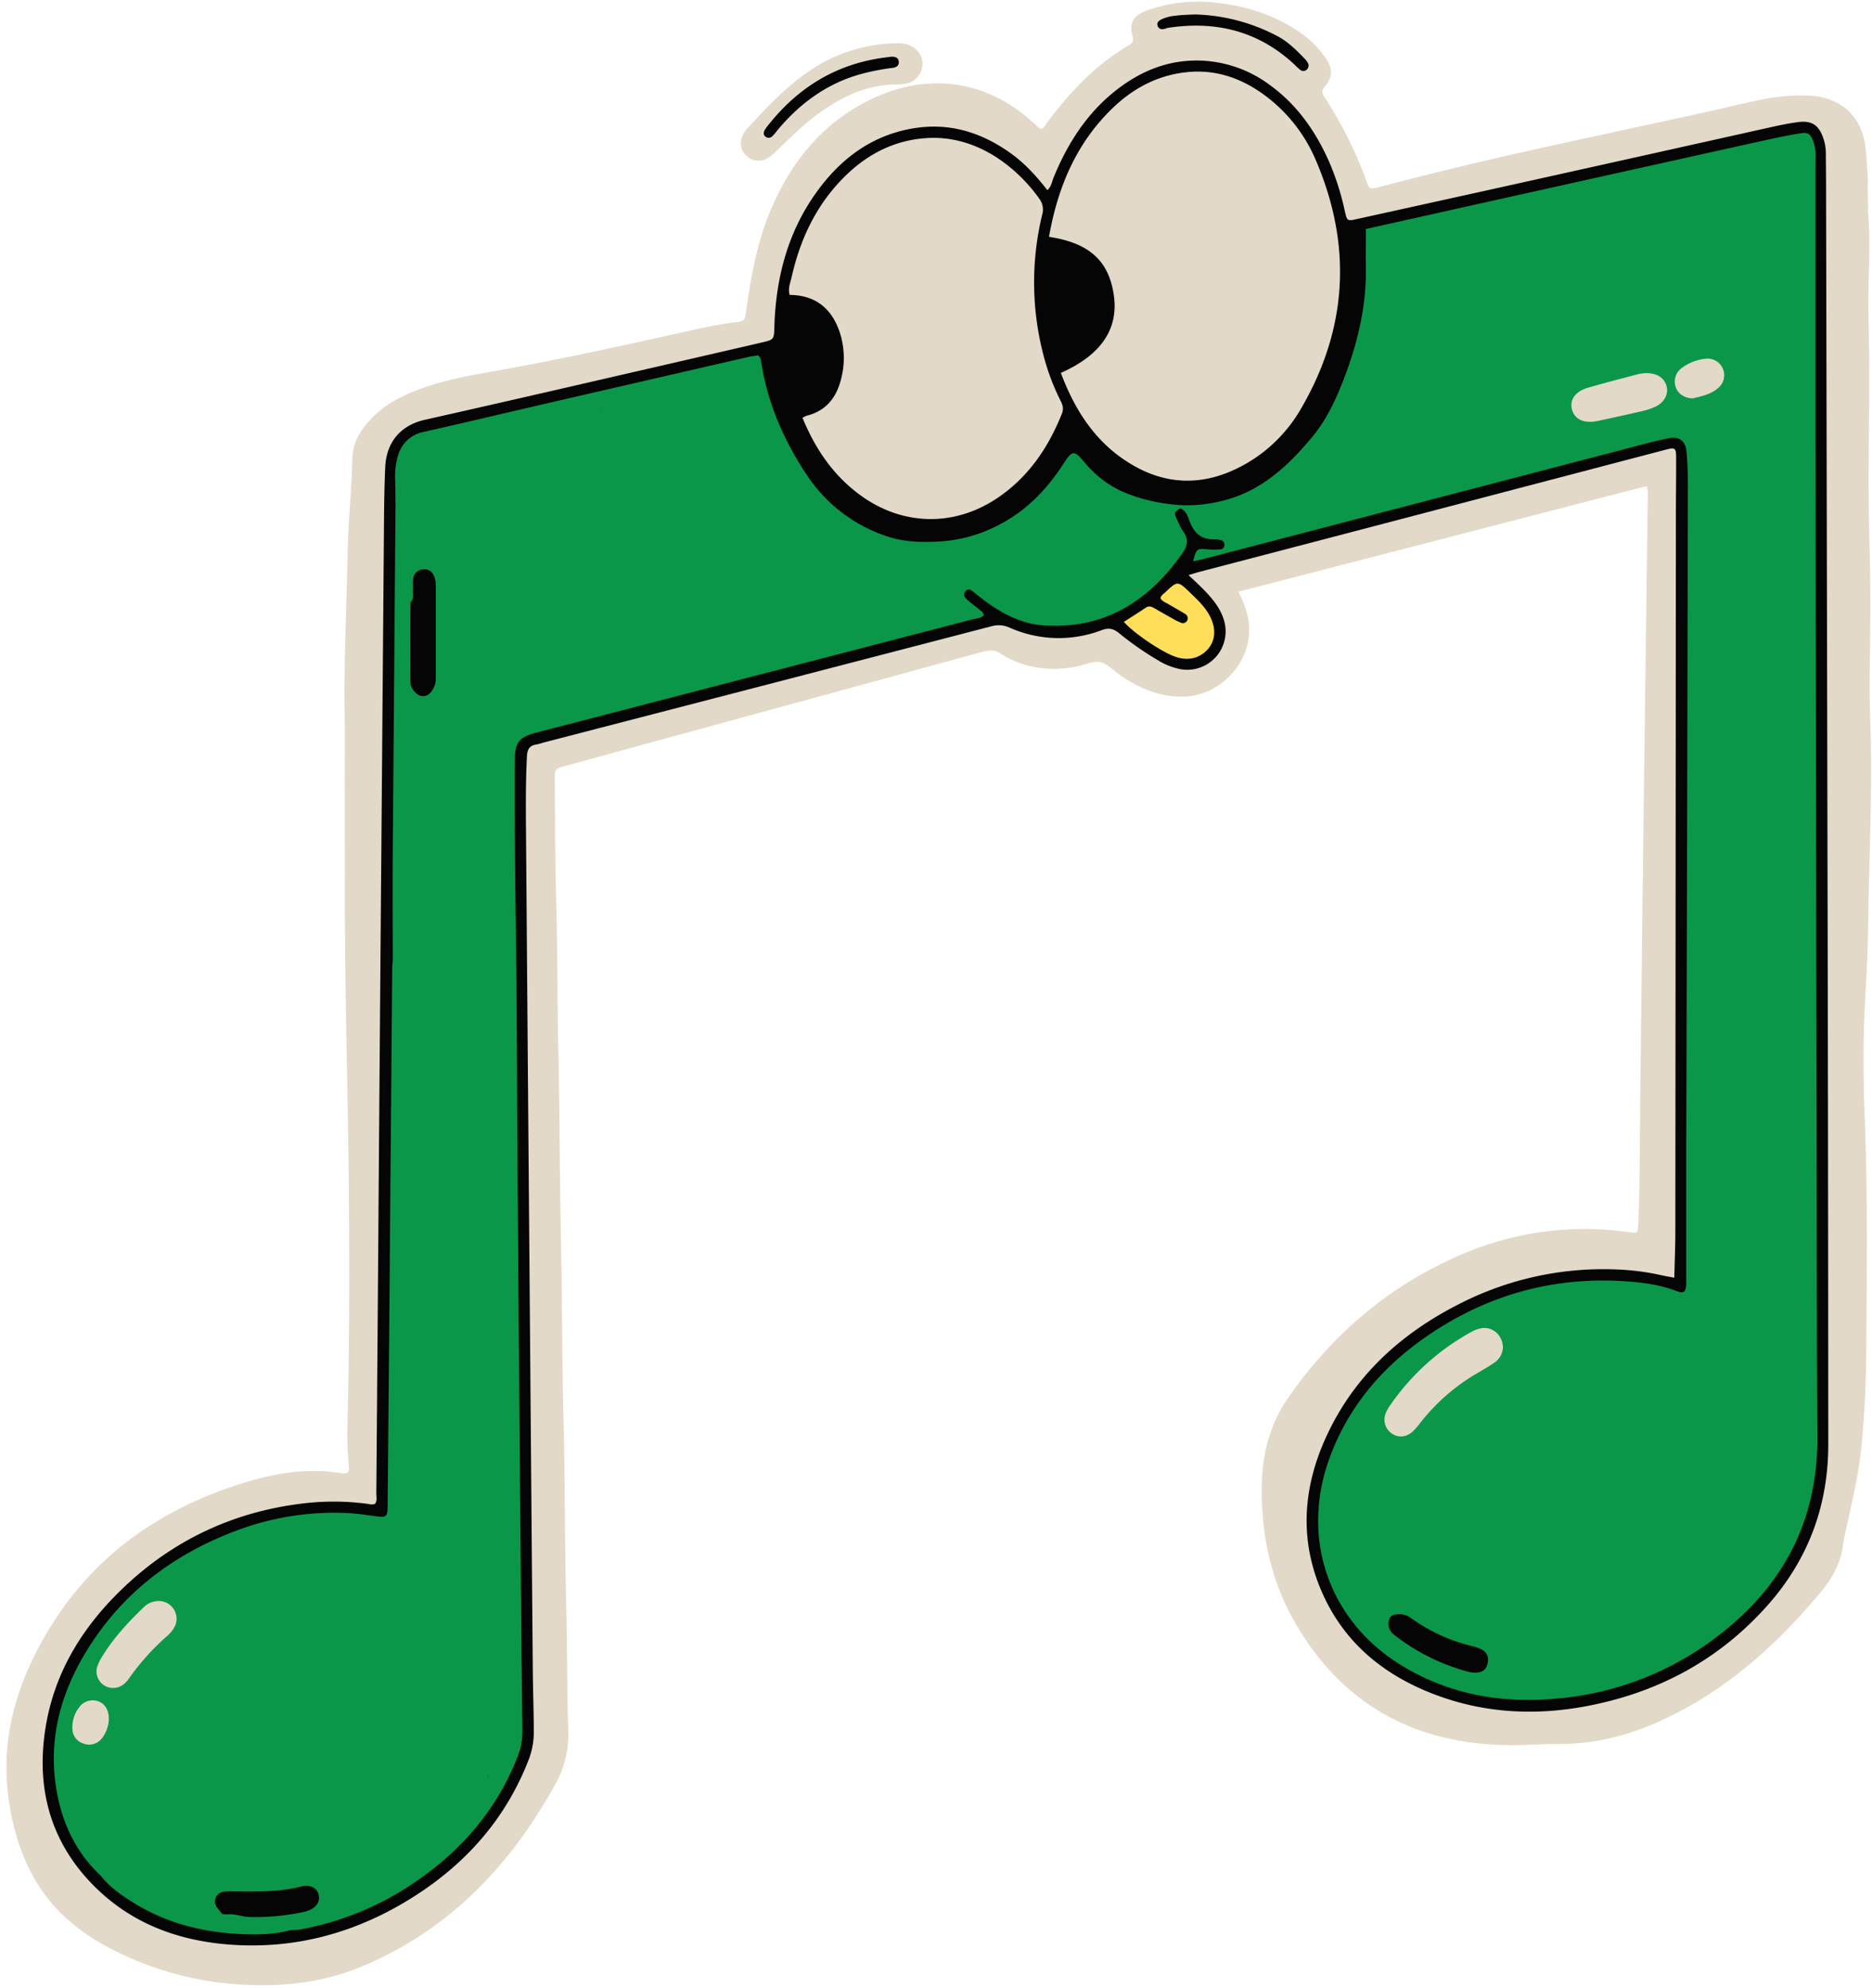 <?xml version="1.0" encoding="UTF-8" standalone="no"?><svg xmlns="http://www.w3.org/2000/svg" xmlns:xlink="http://www.w3.org/1999/xlink" data-name="Layer 1" fill="#000000" height="852" preserveAspectRatio="xMidYMid meet" version="1" viewBox="90.2 96.0 802.7 852.0" width="802.7" zoomAndPan="magnify"><g id="change1_1"><path d="M796.265,304.357,621.2,349.634c2.978,5.645,4.706,11.047,4.612,16.966-.233,14.729-13.181,27.621-27.951,28-10.1.26-18.784-3.378-26.914-8.87-3-2.027-5.72-5.146-8.994-5.891-3.021-.688-6.6,1.2-9.956,1.845-11.683,2.248-22.8.866-32.948-5.644-2.847-1.827-5.4-1.245-8.272-.458q-75.288,20.624-150.6,41.158c-9.62,2.628-19.213,5.356-28.86,7.877-2.3.6-3.3,1.508-3.26,4.02.259,17.8.092,35.6.632,53.386.628,20.7.438,41.4.876,62.1.615,29.05.647,58.109,1.234,87.154.488,24.15.376,48.305,1.012,72.445.7,26.69.439,53.392,1.181,80.07.5,17.795.286,35.592.876,53.379a44,44,0,0,1-5.242,23.059c-19.226,35.079-45.45,62.8-82.92,78.554-17.787,7.478-36.518,9.212-55.551,7.668a138.143,138.143,0,0,1-47.1-12.525c-14.885-6.894-27.968-16.188-36.789-30.477-6.784-10.99-10.443-23.075-12.283-35.785-3.736-25.8,3.035-49.076,16.025-71.258,18.969-32.393,47.069-52.55,82.223-64.022,14.54-4.745,29.178-7.362,44.43-4.892,2.47.4,3.337-.456,3.143-2.86a141.2,141.2,0,0,1-.681-15.226c.927-34.133.96-68.276.671-102.415-.271-31.958-1.159-63.91-1.515-95.868-.286-25.606-.187-51.215-.244-76.823-.024-10.716.121-21.433-.037-32.146-.343-23.254.814-46.477,1.279-69.714.268-13.421,1.748-26.794,2.024-40.228.129-6.28,3.243-11.434,7.363-15.979,5.364-5.916,12.08-9.768,19.441-12.65,10.712-4.194,21.94-6.375,33.188-8.348,27.874-4.888,55.485-11.025,83.1-17.139,6.9-1.528,13.814-3.041,20.843-3.936,4.331-.551,4.292-.612,4.892-4.828,2.124-14.931,4.733-29.732,10.732-43.728,8.1-18.9,20.1-34.479,38.249-44.665,25.693-14.419,53.706-12.371,76,9.394a11.877,11.877,0,0,0,1.229.934c1.482.035,1.76-1.223,2.357-2.03,9.911-13.39,21.126-25.407,35.659-33.922,1.657-.971,1.992-1.83,1.45-3.861-1.5-5.609.324-8.788,6.076-10.914A64.814,64.814,0,0,1,610.845,97.1c12.63,1.206,24.537,4.793,35.263,11.793a42.991,42.991,0,0,1,12.5,11.979c3.145,4.686,3.173,8.1-.425,12.35-1.416,1.674-1.213,2.648-.2,4.177A175.111,175.111,0,0,1,676.2,173.837c1.245,3.4,1.392,3.393,5.85,2.223q30.26-7.941,60.781-14.8c26.551-5.912,53.16-11.568,79.725-17.419,8.5-1.872,16.927-4.05,25.5-5.619a87.078,87.078,0,0,1,16.8-1.266c14.572.171,24.312,9.111,25.419,23.659.4,5.205.653,7.3.844,12.726-.164,3.66.1,9.193.081,13.209,1.283,15.206-.2,30.5.2,45.732.843,32.323-.547,64.662.422,96.975.567,18.893.374,37.755.053,56.637-.142,8.346.254,16.7.451,25.054.667,28.155-.8,56.283-1.137,84.426-.177,14.871-1.5,29.726-1.832,44.6-.257,11.61-.038,23.247.424,34.854,1.346,33.771.876,67.547.645,101.323q-.135,19.873-2.031,39.67c-1.031,10.859-3.481,21.48-5.814,32.111-.777,3.542-1.689,7.044-2.163,10.657-.978,7.442-4.547,13.9-9.171,19.471-18.968,22.856-40.7,42.4-67.959,55.1-14.177,6.607-28.956,10.432-44.676,10.385-6.709-.019-13.436.509-20.117.5-40.128-.052-71.469-16.252-92.288-51.289-11.1-18.684-15.337-39.192-14.96-60.537.231-13.135,3.572-25.888,11.275-37,19.651-28.329,45.284-49.7,77.121-62.63a133.225,133.225,0,0,1,68.958-8.435c3.952.542,3.9.556,4.093-3.891.81-18.7.612-37.4.851-56.107.457-35.591.818-71.183,1.268-106.774q.921-73,1.9-145.993C796.728,309.233,797.112,307.044,796.265,304.357Z" fill="#e2d9c8"/></g><g id="change1_2"><path d="M474.681,114.545a14.137,14.137,0,0,1,4.614.506c4.254,1.466,6.759,4.906,6.42,8.977a8.7,8.7,0,0,1-7.68,7.918,25.929,25.929,0,0,1-3.791.258c-11.681.145-21.805,4.649-31.221,11.134-7.045,4.852-13.105,10.838-19.229,16.752a26.969,26.969,0,0,1-4.106,3.516,7.627,7.627,0,0,1-9.5-.865c-2.6-2.5-3.045-6.041-1.14-9.45a11.648,11.648,0,0,1,1.569-2.2c7.978-8.665,16.007-17.275,25.749-24.057A67.994,67.994,0,0,1,474.681,114.545Z" fill="#e2d9c8"/></g><g id="change2_1"><path d="M808.118,643.684c.163-6.74.442-13.044.448-19.347q.145-152.835.234-305.67c.006-8.9.137-17.8.111-26.693-.011-3.9-.534-4.242-4.041-3.323q-58.9,15.44-117.808,30.883-41.288,10.815-82.584,21.6c-1.4.366-2.771.827-4.637,1.388,2.3,2.195,4.4,4.1,6.384,6.123,3.7,3.78,7.1,7.782,8.729,12.969a16.462,16.462,0,0,1-18.375,21.259,28.745,28.745,0,0,1-10.051-3.976,130.529,130.529,0,0,1-16.506-11.511c-2.3-1.863-4.241-2.439-7.324-1.308a51.8,51.8,0,0,1-39.75-1.11,11.2,11.2,0,0,0-7.842-.461q-96.033,24.981-192.1,49.848a22.624,22.624,0,0,1-2.614.74c-3.026.4-4.077,1.94-4.242,5.09-.569,10.89-.487,21.776-.4,32.668q.359,45.492.718,90.984.543,67.826,1.1,135.65.537,66.192,1.095,132.382c.076,8.711.409,17.42.414,26.13a32.374,32.374,0,0,1-1.96,11.7c-9.682,25.377-26.641,44.737-49.322,59.178-24.45,15.569-51.176,23-80.231,20.573-22.2-1.857-42.055-9.581-57.83-25.833-16.107-16.593-22.873-36.716-20.91-59.676,2.418-28.3,16.141-50.863,36.656-69.566,21.28-19.4,46.485-30.659,75.082-33.983a109.865,109.865,0,0,1,27.706.288,4.5,4.5,0,0,0,2.728-.048c1.04-1.409.553-3.09.566-4.66q.594-73.273,1.133-146.548.528-68.1,1.081-136.2t1.1-136.2c.059-6.895.206-13.794.5-20.684.457-10.885,6.69-18.079,16.982-20.4q39.784-8.965,79.516-18.165,32.334-7.421,64.655-14.9c5.589-1.287,5.545-1.279,5.713-6.795.639-20.958,5.71-40.572,18.136-57.793,10-13.864,22.835-23.73,40.023-27.027,15.944-3.059,30.172,1.127,43.14,10.4,6.087,4.352,11.073,9.854,15.75,15.835,1.766-1.537,1.952-3.623,2.683-5.405,6.025-14.679,14.353-27.722,27.024-37.578,10.627-8.266,22.512-13.032,36.241-12.529a52.537,52.537,0,0,1,29.307,10.349c11.981,8.627,20.064,20.313,25.874,33.7a113.045,113.045,0,0,1,6.376,20.211c1.032,4.568,1.032,4.581,5.358,3.628q30.273-6.672,60.542-13.36,58.668-13.013,117.318-26.1c3.718-.833,7.442-1.565,11.2-2.068,5.774-.772,8.835,1.22,10.746,6.742a19.577,19.577,0,0,1,1.15,6.4c.009,4.177.083,8.353.092,12.529q.378,174.624.739,349.248.179,95.894.21,191.788c.023,26.323-8.591,49.442-26.075,69.119-20.636,23.226-46.591,37.169-76.918,43.037-22.927,4.436-45.541,3.169-67.4-5.506-20.5-8.133-36.672-21.4-46.038-41.722-10.555-22.906-9.118-45.938,1.307-68.458,11.926-25.762,31.8-43.839,56.784-56.529a135.359,135.359,0,0,1,67.259-14.852,105.033,105.033,0,0,1,19.407,2.452C804.191,642.99,805.935,643.269,808.118,643.684Z" fill="#050505"/></g><g id="change2_2"><path d="M602.454,102.193a79.775,79.775,0,0,1,35.413,9.257c4.726,2.466,8.423,6.232,12.066,10.031a6.921,6.921,0,0,1,.957,1.3,2.326,2.326,0,0,1-.292,3,2.143,2.143,0,0,1-2.96.1,28.113,28.113,0,0,1-2.386-2.216c-15.41-14.358-33.688-18.848-54.169-15.735-.531.081-1.036.318-1.56.453-1.415.364-2.58.009-2.987-1.477-.341-1.249.516-1.98,1.541-2.536a17.872,17.872,0,0,1,6.271-1.643C597.209,102.343,600.123,102.332,602.454,102.193Z" fill="#050505"/></g><g id="change2_3"><path d="M472.418,120.285c1.425.034,2.95.194,3.168,2.081s-1.178,2.546-2.695,2.74a96.5,96.5,0,0,0-13.844,2.723c-14.065,3.956-25.355,12.138-34.759,23.128-.941,1.1-1.769,2.312-2.8,3.32a2.215,2.215,0,0,1-2.972.363c-1.1-.782-.929-1.9-.4-2.911a14.674,14.674,0,0,1,1.595-2.194c13.229-16.7,30.223-26.722,51.541-29.075C471.613,120.42,471.969,120.353,472.418,120.285Z" fill="#050505"/></g><g id="change3_1"><path d="M869.117,569.248q-.2-100.512-.369-201.025-.11-102.69-.06-205.38a16.7,16.7,0,0,0-1.026-6.409c-1.31-3.218-2.225-3.81-5.777-3.233q-5.9.957-11.74,2.238-54.468,12.045-108.922,24.154-32.671,7.26-65.332,14.566c-2.152,2-1.694,4.665-1.736,7.159-.147,8.882.422,17.784-1.2,26.61-4.572,24.913-12.579,48.085-32.127,65.709-14.227,12.827-30.313,19.168-49.8,16.681-13.985-1.785-25.649-7.239-35.084-17.7-4.42-4.9-6.94-4.695-10.746.708-2.72,3.863-5.608,7.561-8.662,11.171-21.849,25.835-68.182,34.528-96.842-3.037-10.848-14.218-17.262-30.561-21.176-47.945-.449-2,.306-5.057-3.268-5.218-1.426.244-2.867.42-4.275.744q-39.523,9.077-79.039,18.19c-19.976,4.616-39.928,9.338-59.922,13.881a14.129,14.129,0,0,0-11.1,10.045,29.218,29.218,0,0,0-1.282,9.677c.087,4.538.183,9.078.147,13.618q-.565,72.732-1.157,145.466c-.114,15.976-.015,31.954-.013,47.931-.08,1.084-.223,2.167-.232,3.251q-.568,67.549-1.116,135.1-.4,47.665-.85,95.331c-.042,4.646-.509,4.983-5.074,4.4-4.135-.527-8.274-1.2-12.429-1.375a119.2,119.2,0,0,0-47.516,7.6c-27.932,10.519-50.383,27.9-65.509,53.921-10.651,18.324-15.221,38.041-11.109,59.157,2.624,13.475,8.538,25.373,18.732,34.874h0c3.735,4.807,8.68,8.192,13.737,11.363,14.514,9.1,30.577,13,47.525,13.6,6.843.245,13.689.06,20.359-1.834l.012.011a20.761,20.761,0,0,0,6.459-.716,127.246,127.246,0,0,0,42.215-16.919c21.945-13.827,38.719-32.113,48.3-56.545a28.919,28.919,0,0,0,2.078-11.119q-.534-45.473-.884-90.949-.577-67.531-1.1-135.065c-.261-35.765-.286-71.532-.7-107.3-.316-27.412-.774-54.822-.594-82.237.055-8.418,1.759-10.437,9.75-12.509q93.237-24.168,186.461-48.384c1.662-.432,3.6-.413,4.867-1.768-.061-1.232-.9-1.671-1.579-2.221-1.828-1.486-3.723-2.894-5.491-4.447-1.158-1.017-1.951-2.388-.64-3.762,1.124-1.179,2.311-.421,3.354.415,1.275,1.022,2.542,2.054,3.841,3.044,7.779,5.928,16.263,10.588,26.14,11.282,26.115,1.835,45.167-10.321,59.684-31.029,2.19-3.124,2.644-6.137.129-9.37a25.939,25.939,0,0,1-2.25-4.339c-.827-2.068-1.172-4.03,1.178-5.405,2.917,1.219,3.3,4.183,4.37,6.591,1.883,4.249,4.838,6.683,9.609,6.677a15.479,15.479,0,0,1,3.232.31,1.988,1.988,0,0,1,1.659,1.9,1.918,1.918,0,0,1-1.976,2.114,30.463,30.463,0,0,1-4.88-.006c-5.085-.438-5.082-.474-6.614,5.145,1.7-.383,3.261-.691,4.8-1.092q90.582-23.626,181.163-47.262c5.966-1.555,11.919-3.213,17.957-4.424,4.707-.944,7.344,1.225,7.724,5.982.361,4.516.571,9.057.561,13.586q-.294,135.647-.658,271.292c-.054,22.7-.025,45.4-.035,68.1,0,1.271.06,2.547-.034,3.812-.24,3.243-1.141,3.92-4.044,2.8-6.68-2.566-13.69-3.582-20.726-4.119-31.588-2.411-60.483,5.573-86.506,23.5-18.819,12.962-33.22,29.7-41.365,51.361-13.069,34.766-.856,70.614,30.824,89.852,19.933,12.1,41.727,16.066,64.8,14.187a131.54,131.54,0,0,0,71.564-27.678c27.5-21.393,41.912-49.3,41.683-84.565C869.168,664.4,869.211,616.825,869.117,569.248ZM271.4,391.393c-3.941-.02-3.116-4.53-3.341-7.46-.412-5.376.729-10.837-.9-16.149a5.954,5.954,0,0,1-.883-.735c2.79-4.216,2.768-8.443.008-12.681,4.1-1.65,2.2-5.536,3.034-8.391.415-1.416.575-3,2.357-3.215,2.122-.255,2.711,1.418,3.14,3.022a16.8,16.8,0,0,1,.39,4.308c.032,11.2.119,22.4-.055,33.593C275.106,386.771,275.651,391.415,271.4,391.393Zm27.833,465.728.312-.021c-.069.124-.129.249-.195.374C299.314,857.356,299.274,857.238,299.238,857.121Zm48.756-585.762c-.031,0-.061,0-.092,0-.192-.452-.377-.907-.571-1.357A6.036,6.036,0,0,1,347.994,271.359Z" fill="#0b9749"/></g><g id="change1_3"><path d="M545.084,255.848c17.276-7.666,24.8-18.827,22.716-33.3-2.129-14.773-10.518-22.4-27.8-25.034,3.75-21.243,11.718-40.341,27.6-55.477,9.21-8.777,20.134-14.265,32.921-15.224,11.273-.845,21.471,2.637,30.667,9.079a67.284,67.284,0,0,1,23.5,29.411c15.284,36.124,13.3,71.437-6.393,105.462a64.15,64.15,0,0,1-23.458,23.8c-18.285,10.58-36.317,10.006-53.622-2.212C558.326,283.251,550.561,270.357,545.084,255.848Z" fill="#e2d9c8"/></g><g id="change1_4"><path d="M434.308,275.1a11.288,11.288,0,0,1,1.835-.915c8.348-2.078,12.8-7.893,14.732-15.823a35.451,35.451,0,0,0-.763-20.4c-3.475-9.905-10.41-15.46-21.292-15.543-.85-2.786.279-5.187.811-7.562,3.722-16.629,10.808-31.511,23.153-43.555,9.683-9.448,21.165-15.257,34.763-16.112,10.62-.669,20.439,2.3,29.444,7.922a68.749,68.749,0,0,1,18.762,17.946,7.761,7.761,0,0,1,1.3,7.065,123.38,123.38,0,0,0,1.5,63.449,96.061,96.061,0,0,0,6.39,16.154c.9,1.814,1.47,3.4.587,5.606-5.866,14.657-14.411,27.229-27.679,36.154-18.242,12.27-40.131,11.981-58.07-.742C447.87,300.3,439.943,288.787,434.308,275.1Z" fill="#e2d9c8"/></g><g id="change4_1"><path d="M675.891,194.159c-.009,5.626-.089,11.253-.014,16.878.223,16.725-3.713,32.6-9.708,48.06-3.356,8.656-7.362,17.063-13.279,24.187-10.651,12.825-22.722,23.944-39.769,27.677a59.292,59.292,0,0,1-22.007,1.052,75.592,75.592,0,0,1-18.272-4.7,44.9,44.9,0,0,1-17.255-12.72c-4.8-5.748-5.455-5.867-9.546.437-7.014,10.808-15.741,19.844-27.239,25.8a62.174,62.174,0,0,1-25.363,7.252c-7.789.422-15.477.362-22.964-2.212a65.8,65.8,0,0,1-34.012-25.812c-10.106-15-17.238-31.371-19.972-49.433a3.6,3.6,0,0,0-1.242-2.329,1.677,1.677,0,0,1,.435-.323c6.794-2.141,6.937-2.16,7.926,4.76,2,14.029,6.388,27.216,14.094,39.119,8.6,13.293,19.765,23.754,35.235,28.509,17.834,5.482,34.452,2.52,49.535-8.461a77.145,77.145,0,0,0,23.984-29.143c.933-1.912,1.448-4.122,3.421-5.644,2.152,1.243,2.929,3.6,4.356,5.372,8.758,10.9,19.295,19.3,33.127,22.55,18.792,4.416,35.2-.918,49.387-13.469,17.2-15.215,25.971-35.053,30.324-57.122a108.619,108.619,0,0,0,1.43-35.168c-.325-2.507.032-4.307,3.114-4.425A33.677,33.677,0,0,0,675.891,194.159Z" fill="#050505"/></g><g id="change5_1"><path d="M587.835,352.5c.126-1.248,1.15-1.8,1.923-2.529,5.383-5.077,5.416-5.1,10.909.221,2.857,2.768,5.772,5.5,7.82,8.989,3.27,5.579,3.143,11.177-.414,15.139-3.75,4.177-9.121,5.185-14.928,2.8C587,374.6,575.9,366.984,572.113,362.559c3.178-2.048,6.345-4.044,9.46-6.117,1.3-.862,2.383-.418,3.524.231,2.674,1.524,5.345,3.055,8.036,4.548a21.945,21.945,0,0,0,3.394,1.665,2.059,2.059,0,0,0,2.774-.971,2.111,2.111,0,0,0-1-2.793c-2.3-1.436-4.686-2.739-7.022-4.122C590.055,354.274,588.619,353.826,587.835,352.5Z" fill="#ffde59"/></g><g id="change4_2"><path d="M595.187,319.317c-1.757-3.428-1.66-3.869,1.178-5.405C594.571,315.408,595.148,317.421,595.187,319.317Z" fill="#050505"/></g><g id="change1_5"><path d="M734.648,673.534a8.306,8.306,0,0,1-3.978,6.762c-2.1,1.426-4.293,2.709-6.485,3.987a85.771,85.771,0,0,0-25.273,22,24.559,24.559,0,0,1-2.875,3.255c-2.809,2.561-6.135,2.886-8.947,1.005a7.234,7.234,0,0,1-2.575-9.087,19.254,19.254,0,0,1,1.9-3.281,101.854,101.854,0,0,1,34.4-31.094,14.624,14.624,0,0,1,4.536-1.737C730.089,664.5,734.516,668.235,734.648,673.534Z" fill="#e2d9c8"/></g><g id="change1_6"><path d="M795.95,255.922c4.879.006,7.943,2.108,8.882,5.666.884,3.346-.979,6.915-4.835,8.761a27.634,27.634,0,0,1-5.658,1.873q-9.528,2.213-19.1,4.228c-5.834,1.236-9.977-.709-11.017-5.053-1-4.189,1.5-7.65,7.055-9.252,7.14-2.057,14.337-3.915,21.526-5.8A20.693,20.693,0,0,1,795.95,255.922Z" fill="#e2d9c8"/></g><g id="change4_3"><path d="M266.14,367.268q.027-6.525.055-13.049c1.5-1.484.946-3.39,1.035-5.152.082-1.628-.069-3.278.139-4.885a4.4,4.4,0,0,1,4.309-4.11c2.31-.239,3.741.832,4.664,2.9a10.056,10.056,0,0,1,.734,4.237q0,19.571,0,39.142a8.985,8.985,0,0,1-.793,4.223c-1.121,2.2-2.429,4.141-5.309,3.774-2.1-.269-4.413-2.893-4.732-5.342a26,26,0,0,1-.064-3.258Q266.155,376.51,266.14,367.268Z" fill="#050505"/></g><g id="change4_4"><path d="M690.049,787.931a8.1,8.1,0,0,1,5.383,1.792A75.381,75.381,0,0,0,721.97,801.74a15.26,15.26,0,0,1,3.074,1.058c2.761,1.315,3.626,3.156,3.036,6.192-.527,2.71-2.373,4.063-5.568,3.989a11.218,11.218,0,0,1-2.671-.387A87.644,87.644,0,0,1,688,796.752a5.836,5.836,0,0,1-2.111-6.64C686.482,788.566,687.505,788.005,690.049,787.931Z" fill="#050505"/></g><g id="change4_5"><path d="M185.577,916.51a32.784,32.784,0,0,1-2.365-2.962,4.182,4.182,0,0,1,2.814-6.651,21.286,21.286,0,0,1,4.338-.162c9.575-.028,19.149.423,28.6-2.012,4.4-1.135,7.262.582,7.9,3.635.732,3.494-1.746,6.1-6.325,7.165a97.926,97.926,0,0,1-23.142,2.2c-3.31-.028-6.365-1.5-9.663-1.132A1.438,1.438,0,0,1,185.577,916.51Z" fill="#050505"/></g><g id="change1_7"><path d="M816.125,266.752c-3.484-.021-6.3-1.895-7.281-4.51a7.191,7.191,0,0,1,2.218-8.3,20.649,20.649,0,0,1,10.916-4.217,7.127,7.127,0,0,1,5.031,12.545C823.775,265.1,819.657,265.867,816.125,266.752Z" fill="#e2d9c8"/></g><g id="change3_2"><path d="M230.109,910.409l-2.865-8.535C232.974,903.317,233.1,903.633,230.109,910.409Z" fill="#0b9749"/></g><g id="change3_3"><path d="M264.09,391.5a8.2,8.2,0,0,0,3.7,5.277c.758.474,1.333,1.325.653,2.241a3.1,3.1,0,0,1-2.794,1.268,1.765,1.765,0,0,1-1.53-1.892C264.026,396.1,264.09,393.8,264.09,391.5Z" fill="#0b9749"/></g><g id="change3_4"><path d="M346.83,267.009c1.11.208,2.9-.384,2.609,1.617-.14.968-.709,2.731-2,2.4-1.349-.351-3.42-.848-3.247-2.9C344.315,266.714,345.848,267.17,346.83,267.009Z" fill="#0b9749"/></g><g id="change3_5"><path d="M215.184,923.225a16.756,16.756,0,0,1-2.145-.284c-.875-.227-1.818-.591-1.55-1.753a1.876,1.876,0,0,1,1.094-1.035,1.532,1.532,0,0,1,2.158.973,13.365,13.365,0,0,1,.4,2.124Z" fill="#0b9749"/></g><g id="change3_6"><path d="M185.577,916.51l2.158.081c-.16,1.063-.492,2.181-1.8,1.921C184.651,918.255,185.42,917.241,185.577,916.51Z" fill="#0b9749"/></g><g id="change1_8"><path d="M138.89,819.522a7.062,7.062,0,0,1-6.974-9.212,20.381,20.381,0,0,1,2.171-4.355c4.768-7.783,10.9-14.432,17.439-20.728a9.205,9.205,0,0,1,6.226-2.936,7.594,7.594,0,0,1,7.208,11.235,14.694,14.694,0,0,1-3.511,4.1,103.811,103.811,0,0,0-15.583,17.335C144.194,817.4,142.171,819.466,138.89,819.522Z" fill="#e2d9c8"/></g><g id="change1_9"><path d="M136.853,833.216a14.282,14.282,0,0,1-3.122,8.125,6.9,6.9,0,0,1-7.895,1.977,6.653,6.653,0,0,1-4.589-6.147A13.9,13.9,0,0,1,124,828.015a7.144,7.144,0,0,1,8.131-2.825C135.207,826.187,137.012,829.108,136.853,833.216Z" fill="#e2d9c8"/></g></svg>